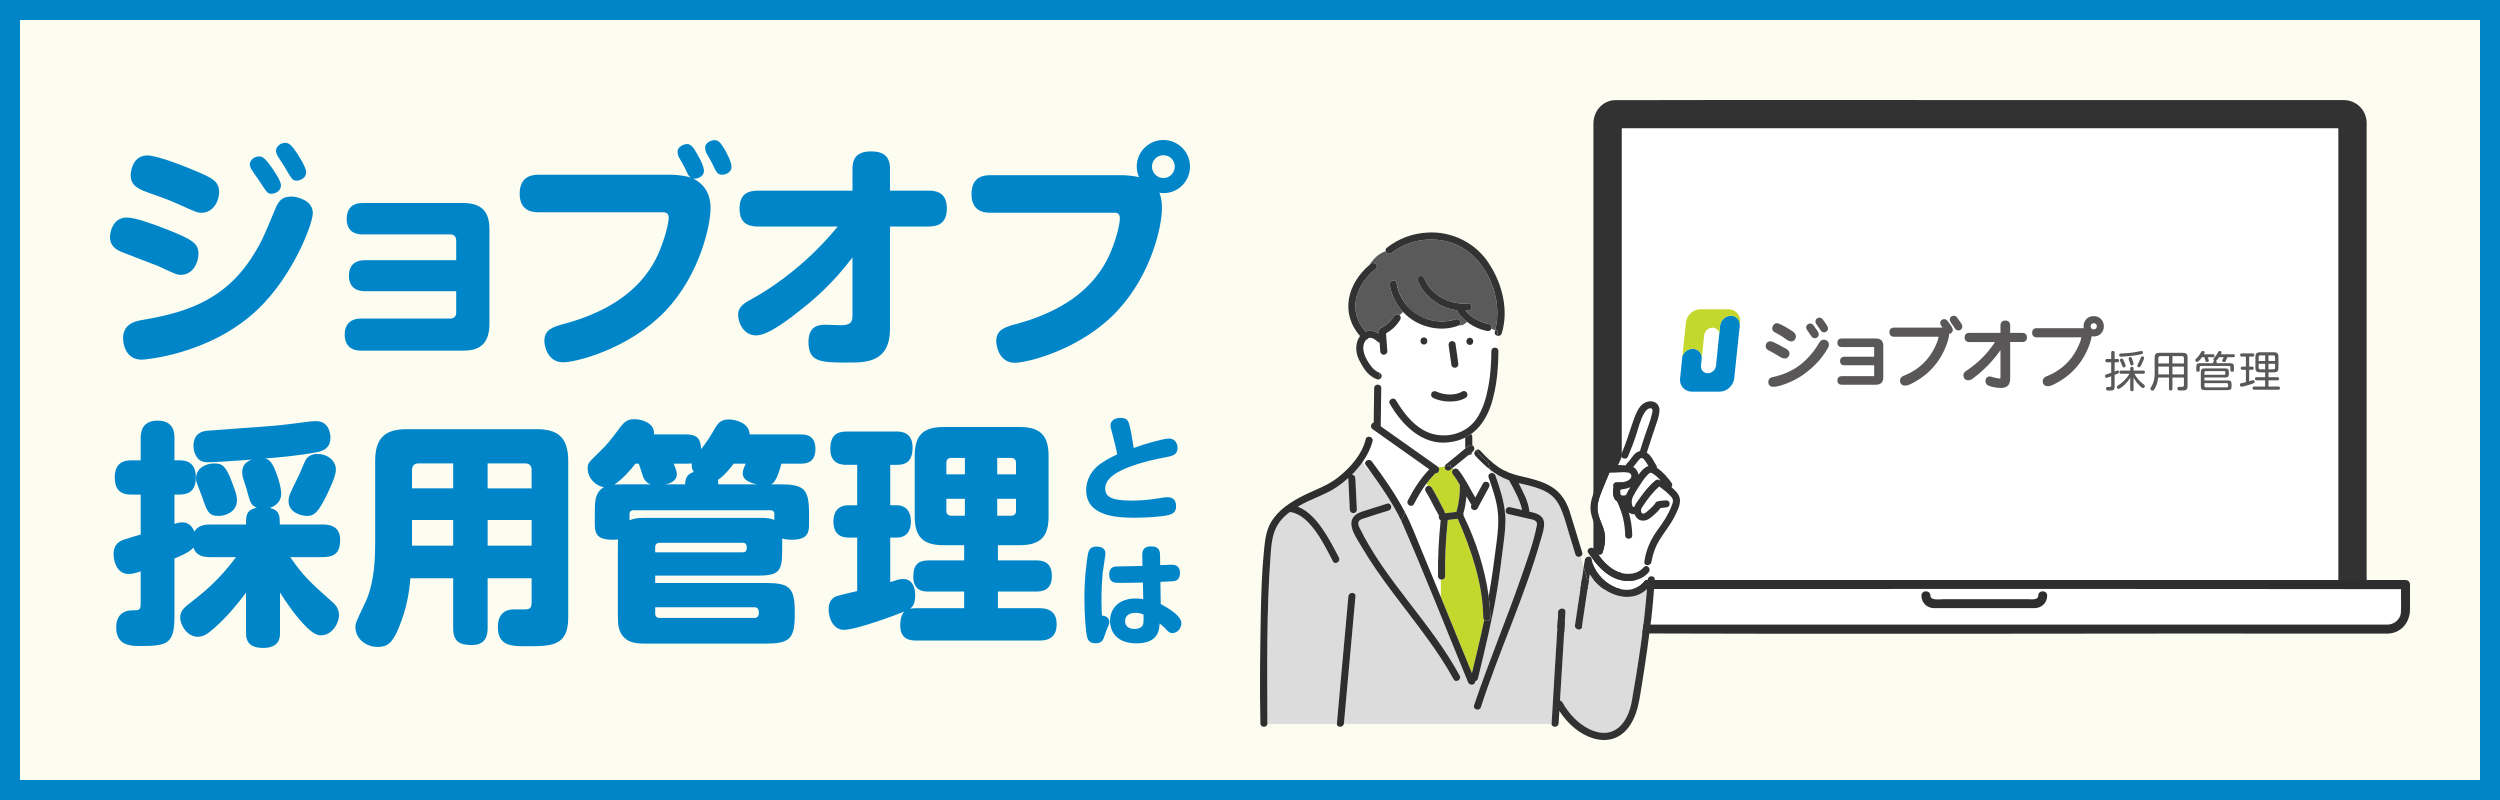 <?xml version="1.0" encoding="UTF-8"?>
<svg id="_レイヤー_1" data-name="レイヤー_1" xmlns="http://www.w3.org/2000/svg" width="250" height="80" version="1.1" viewBox="0 0 250 80">
  <rect x="0" y="0" width="250" height="80" fill="#808080" stroke="none"/>
  <!-- Generator: Adobe Illustrator 29.1.0, SVG Export Plug-In . SVG Version: 2.1.0 Build 142)  -->
  <defs>
    <style>
      .st0 {
        fill: #5a5a5a;
      }

      .st1 {
        fill: #595757;
      }

      .st2 {
        fill: #c3d72c;
      }

      .st3 {
        fill: #fff;
      }

      .st4 {
        fill: #0085c9;
      }

      .st5 {
        fill: #fcfcf0;
      }

      .st6 {
        fill: #dcdcdc;
      }

      .st7 {
        fill: #323232;
      }

      .st8 {
        fill: #2e2e2e;
      }
    </style>
  </defs>
  <g>
    <rect class="st5" x="1" y="1" width="248" height="78"/>
    <path class="st4" d="M248,2v76H2V2h246M250,0H0v80h250V0h0Z"/>
  </g>
  <g>
    <path class="st7" d="M162.187,58.001V12.849h71.632v45.152h2.845v-29.766c-.005-5.325.007-10.651,0-15.976-.031-1.264-1.021-2.232-2.281-2.254-10.881,0-21.762,0-32.643,0-13.453.012-26.909-.023-40.361.012-1.226.124-2.032,1.161-2.037,2.353-.002,5.779.001,11.558,0,17.337v28.295h2.845Z"/>
    <path class="st3" d="M162.187,12.849v45.152h71.632V12.849h-71.632Z"/>
    <path class="st3" d="M240.102,60.547v-1.632c-28.063-.038-56.132-.005-84.197-.016v1.847c-.086,1.026.486,1.779,1.562,1.717,8.996,0,17.992,0,26.988,0h54.299c.648-.021,1.218-.463,1.33-1.119.044-.257.018-.538.018-.797ZM193.041,59.565c0,.533,1.027.352,1.357.352h8.314c.32,0,1.11.146,1.11-.352,0-.579.898-.578.898,0,0,.717-.551,1.227-1.249,1.251-.238.008-.478,0-.717,0-3.129,0-6.258.001-9.386,0-.689-.029-1.226-.548-1.226-1.251,0-.579.898-.578.898,0Z"/>
    <path class="st8" d="M240.551,58.001h-81.641c-1.151-.003-2.304-.018-3.454,0-.243,0-.449.206-.449.449v2.355c-.077,1.171.59,2.258,1.779,2.507,27.312.143,54.649.003,81.969.05,1.378-.045,2.246-1.126,2.246-2.452v-2.46c0-.243-.206-.449-.449-.449ZM238.754,62.463h-81.287c-1.037.069-1.664-.68-1.562-1.717,0-.615,0-1.231,0-1.847,28.065.011,56.134-.023,84.197.016-.02.809.039,1.625-.018,2.429-.112.656-.682,1.098-1.33,1.119Z"/>
    <path class="st8" d="M193.368,60.816c3.128.001,6.257,0,9.386,0,.238,0,.478.008.717,0,.698-.024,1.249-.534,1.249-1.251,0-.578-.898-.579-.898,0,0,.498-.789.352-1.11.352h-8.314c-.331,0-1.357.18-1.357-.352,0-.578-.898-.579-.898,0,0,.702.537,1.222,1.226,1.251Z"/>
  </g>
  <g>
    <path class="st3" d="M163.837,47.481c.271-.349.572-.74,1.005-.881-.113-.193-.226-.385-.356-.567-.047-.055-.168-.186-.237-.207.02.006.011.003-.026-.01-.017-.006-.035-.009-.052-.013.005.005-.054.008-.065.005-.004.001-.008.002-.011.004-.02.013-.04.025-.06.038-.097.078-.182.18-.259.277-.15.195-.288.398-.455.576.292.143.496.467.517.779Z"/>
    <path class="st3" d="M162.022,49.363c.009.048.021.096.037.142,0,0,.001.002.002.003.007.004.013.008.02.011.039.013.078.023.119.03.076.007.152.008.228,0,.028-.006.056-.013.084-.022.016-.008.033-.016.047-.026-.008.006-.016.013-.025.019.003-.001.006-.002.01-.003.025-.018.049-.036.075-.047.109-.265.263-.512.418-.757-.313.146-.672.216-1.015.232-.009.139-.014.279,0,.417Z"/>
    <path class="st3" d="M165.35,47.406c-.082-.053-.202-.149-.308-.13-.104.018-.201.13-.271.198-.198.193-.364.411-.519.64-.325.479-.655.982-.924,1.495-.111.211-.167.426-.15.665.01.143.051.503.264.42,0,0,0,0,.001,0,.078-.282.285-.519.447-.757.474-.682.991-1.34,1.629-1.877.141-.12.341-.141.485-.013.015-.009.031-.016.048-.022-.211-.235-.443-.451-.701-.618Z"/>
    <path class="st3" d="M164.436,56.178c.151-1.168.639-2.269,1.338-3.209.536-.721,1.049-1.49,1.366-2.336.066-.175.159-.372.158-.561,0-.234-.156-.373-.308-.53-.321-.338-.686-.624-1.059-.9-.632.548-1.142,1.217-1.605,1.911-.124.184-.254.346-.22.56.041.334.312.282.52.111.298-.244.584-.503.83-.8.073-.105.117-.22.246-.273.242-.083.515-.077.768-.105.202-.047.429.015.49.239.047.17-.058.405-.247.436-.229.037-.443.05-.653.077-.227.305-.506.558-.789.807-.341.292-.73.557-1.205.425-.306-.085-.508-.327-.605-.613-.207.025-.412-.045-.576-.174.21.743.327,1.51.341,2.288.008.457-.7.455-.708,0-.021-1.177-.292-2.342-.8-3.405-.234-.11-.343-.364-.385-.606-.023-.258-.068-.547.035-.791-.09-.215.012-.509.308-.492.428.024,1.081-.02,1.369-.385.192-.243.078-.526-.217-.593-.609-.105-1.262.003-1.878-.016-.172.392-.338.787-.496,1.185-.287.723-.68,1.541-.703,2.328-.025.86.497,1.617.688,2.436.154.662.038,1.38-.16,2.023-.072.234-.303.287-.48.219.541.729,1.183,1.43,2.029,1.763.859.337,1.929.26,2.551-.48.178-.212.43-.11.537.08l.006-.321c-.223.101-.525.004-.486-.297Z"/>
    <path class="st3" d="M162.581,46.528c.023-.091.083-.174.163-.236-.029.022-.035.026-.029.021.084-.071.151-.152.219-.236.294-.368.557-.875,1.061-.967.148-.518.33-1.027.492-1.542.233-.713.545-1.429.703-2.163.031-.145.142-.499-.057-.564-.278-.091-.559.228-.682.427-.424.688-.608,1.519-.855,2.281-.236.728-.513,1.438-.816,2.141-.106.232-.49.224-.603.009l-.382.828c.263-.002.519-.008.787.001Z"/>
    <path class="st3" d="M141.844,48.251c.33-.466.701-.9,1.086-1.32-1.889-1.337-3.779-2.674-5.668-4.011-.08.258-.155.518-.233.775.155.058.277.208.228.414-.184.755-.55,1.443-.993,2.081.162.327.369.668.722.875-.136-.187-.27-.376-.408-.562-.272-.367.343-.72.612-.358,1.192,1.612,2.375,3.285,3.303,5.065.097-.268.195-.53.34-.758-.093-.101-.134-.249-.051-.404.327-.614.66-1.229,1.063-1.798Z"/>
    <path class="st3" d="M143.804,57.623c-.031-1.862.077-3.736.265-5.589-.157-.089-.245-.31-.162-.47-.483-.786-.843-1.655-1.34-2.439-.124-.2.006-.491.239-.524-.053-.081-.109-.16-.167-.236-.489.633-.869,1.34-1.245,2.043-.132.247-.412.207-.56.047-.145.228-.243.49-.34.758.669,1.271,1.17,2.641,1.723,3.964.629,1.51,1.25,3.023,1.872,4.536v-1.755c-.149-.028-.28-.139-.283-.334Z"/>
    <path class="st2" d="M148.33,61.755c-.046-3.412-1.203-6.786-2.55-9.876l-1,.122c-.189,1.864-.299,3.749-.268,5.622.004.262-.226.372-.425.334v1.755c1.044,2.531,2.075,5.067,3.107,7.602.425-1.772.861-3.542,1.23-5.326-.055-.056-.092-.133-.094-.234Z"/>
    <path class="st2" d="M145.067,46.964c-.258.231-.651.034-.599-.318-.216.038-.432.053-.648.059.236.247.008.682-.288.618-.313.337-.617.681-.893,1.041.058.076.114.155.167.236.143-.026.294.038.372.167.463.764.856,1.566,1.273,2.356.034.065.043.136.038.205.385-.047.771-.094,1.156-.141.253-.88.368-1.798.339-2.707-.192-.322-.388-.643-.611-.945-.178-.161-.249-.458-.022-.614-.043-.029-.084-.058-.123-.089-.053.044-.107.088-.16.132Z"/>
    <path class="st3" d="M149.786,51.22c-.117-1.105-.473-2.183-.839-3.231-.064.064-.138.138-.214.214.208.055.269.327.173.499-.048.09-.097.18-.145.27-.335.623-.671,1.246-1.006,1.869-.253.393-.833.058-.609-.362-.173-.274-.336-.555-.496-.838-.07.579-.143,1.164-.321,1.721.028.066.04.136.028.204,1.233,2.501,2.125,5.286,2.515,8.074.318-1.839.574-3.687.804-5.544.118-.954.213-1.915.111-2.876Z"/>
    <path class="st3" d="M147.527,45.566c-.178-.194-.085-.444.085-.554-.067-.093-.134-.187-.199-.282.074.188-.018.354-.176.454-.005.21-.207.366-.41.337-.533.437-1.066.875-1.6,1.313.039.031.08.061.123.089.135-.094.345-.095.457.035.702.846,1.16,1.865,1.727,2.801.254-.471.507-.942.761-1.413.086-.159.28-.201.439-.141.077-.077.15-.15.214-.214-.109-.279-.214-.551.133-.667-.031-.126-.063-.252-.094-.378-.524-.412-1.005-.883-1.459-1.379Z"/>
    <path class="st6" d="M158.975,57.421c-.044.294-.088.589-.132.883l.033.11-.033-.11c-.219,1.459-.438,2.918-.656,4.376-.067.45-.75.258-.683-.188.289-1.925.577-3.849.866-5.774l-.32-1.072c-.18.087-.435.041-.51-.207-.208-.682-.416-1.363-.624-2.045-1.047-3.602-1.229-4.252-5.049-5.08.445.897.988,1.834,1.067,2.85.598.131,1.347.305,1.46,1.014.091.582-.183,1.32-.339,1.879-1.615,5.679-4.147,11.054-5.964,16.664-.137.434-.82.247-.683-.188,1.445-4.306,3.207-8.501,4.7-12.791.584-1.697,1.218-3.394,1.568-5.158.163-.629-.553-.633-.978-.747-.627-.144-1.254-.289-1.881-.433-.445-.102-.255-.785.188-.683.401.092.802.183,1.203.275-.231-1.069-.798-2.012-1.302-2.963-.71-.252-1.34-.634-1.919-1.089.031.126.063.252.094.378.172-.05.385.009.461.226.945,2.577,1.227,4.229.789,6.959-.484,4.517-1.438,8.958-2.541,13.36-.038.16-.152.236-.276.25.078.374-.543.516-.703.122-2.221-5.395-4.356-10.829-6.69-16.175-.016.026-.031.053-.048.078.017-.025.032-.052.048-.078-.859-1.772-1.99-3.398-3.136-4.997-.353-.207-.561-.548-.722-.875-.316.452-.679.878-1.073,1.27.403.022.349.458.366.749.044.917.088,1.833.131,2.749-.015.465-.684.469-.708,0-.049-1.053-.104-2.107-.149-3.16-.361.326-.741.627-1.132.893-1.21.821-2.672,1.205-3.917,1.974,1.911.724,3.208,3.362,4.117,5.094.204.407-.407.765-.612.358-.824-1.593-2.26-4.601-4.196-4.903-.035-.005-.071-.006-.106-.012-1.635,1.211-1.807,2.523-1.93,4.428-.414,5.577-.327,11.18-.315,16.768h6.948c.238-2.822.511-5.644.761-8.466.13-1.435.26-2.87.39-4.305.041-.451.749-.454.708,0-.392,4.256-.76,8.517-1.164,12.771h20.772c.21-3.737.457-7.473.679-11.21.028-.454.736-.455.708,0-.181,2.957-.362,5.914-.543,8.87.093.012.181.063.241.17.626,1.116,1.535,2.114,2.695,2.686,2.455,1.183,3.9-.618,4.264-2.92.643-3.675,1.214-7.371,1.495-11.093-1.73,1.667-4.556.46-5.719-1.481ZM145.357,67.925c-2.619-4.763-6.534-8.656-9.262-13.351-.356-.609-.845-1.292-.947-2.003-.112-.776.385-1.194,1.065-1.415.825-.269,1.654-.525,2.48-.788.436-.139.621.545.188.683-.856.272-1.72.527-2.57.817-.164.056-.367.121-.444.293-.067.149-.025.336.019.485.108.368.335.712.52,1.045,2.744,4.926,6.863,8.927,9.562,13.878.218.401-.393.758-.612.358Z"/>
    <path class="st3" d="M149.486,33.154c.012-.038.02-.078.032-.116-.123-.047-.24-.121-.369-.179-.058.186-.246.271-.43.237-.735-.139-1.42-.456-2.004-.908-.227.198-.452.392-.771.332-1.878.786-4.275.172-5.639-1.329-.105.114-.221.222-.344.328.119.108.148.303.066.441-.34.571-.835,1.052-1.42,1.37.042.596.084,1.192.127,1.788.014.198-.173.346-.354.354-.201.009-.341-.17-.354-.354-.02-.284-.04-.567-.06-.851-.066-.009-.132-.038-.193-.095-.258-.234-.593-.491-.946-.354-.051.083-.132.149-.225.175-.007.007-.014.014-.02.022-.552.769-.089,1.744.423,2.457.232.358.54.65.946.797,0-.001,0-.003,0-.004,0,.001,0,.003,0,.004.325.139.277.601-.072.675-.034.177-.075.348-.113.519.181-.005.364.108.36.341-.026,1.275-.021,2.551-.051,3.825,1.852,1.31,3.703,2.62,5.555,3.93.017.01.033.021.048.034.048.035.103.068.143.111.216-.006.432-.022.648-.059.031-.199.25-.284.381-.414.56-.459,1.12-.919,1.679-1.378-.003-.367-.005-.734-.008-1.101-3.285,1.531-5.916-.584-7.533-3.366-.236-.392.376-.747.612-.357.694,1.151,1.553,2.31,2.745,2.985,1.735.982,4.099.575,5.272-1.084.683-.966,1.016-2.161,1.229-3.311.214-1.156.286-2.335.293-3.51.002-.279.266-.386.472-.324l.123-1.21c-.174-.045-.315-.201-.245-.422ZM145.113,34.121c.166-.054.41.063.436.247.012.081.023.162.035.244.081.572.163,1.145.244,1.717.028.197-.046.37-.247.436-.166.054-.41-.063-.436-.247-.093-.654-.186-1.307-.279-1.961-.028-.197.046-.37.247-.436ZM142.391,34.451c-.457,0-.456-.708,0-.708s.456.708,0,.708ZM146.579,39.769c-.481.298-1.078.392-1.635.384-.57-.008-1.153-.119-1.661-.383-.17-.088-.22-.326-.127-.485.1-.171.315-.215.485-.127.364.189.86.28,1.304.286.458.006.909-.059,1.277-.287.389-.241.744.372.358.612ZM146.981,34.491c-.457,0-.456-.708,0-.708s.456.708,0,.708Z"/>
    <path class="st3" d="M147.314,44.584c-.027-.041-.054-.081-.082-.122,0,.023,0,.046,0,.069.028.013.055.031.081.053Z"/>
    <path class="st3" d="M161.71,57.905c-1.161-.414-1.992-1.364-2.691-2.344l-.032.121c.089.032.16.108.18.237.34,2.213,3.587,4.294,5.291,2.197.092-.113.205-.138.307-.109.001-.12.053-.235.135-.295l.009-.539c-.736.942-2.122,1.116-3.199.732Z"/>
    <path class="st0" d="M149.148,32.859c.13.058.247.132.369.179.835-3.136-.767-7.095-3.744-8.514-2.108-.979-4.775-.689-6.597.762-.23.183-.523.035-.601-.169-.722.245-1.239.76-1.626,1.374.041-.036.082-.073.124-.108.347-.292.85.207.501.501-2.019,1.632-2.869,4.17-1.011,6.283.445-.197.953-.062,1.337.208-.003-.071-.019-.146,0-.215-.015-.138.048-.292.172-.351.206-.097.402-.215.585-.351.204-.162.389-.346.551-.55.074-.098.142-.201.205-.306.112-.193.382-.228.546-.084.123-.106.239-.214.344-.328-.695-.748-1.172-1.696-1.327-2.712-.068-.447.615-.638.683-.188.192,1.262.903,2.416,1.98,3.114,1.17.759,2.64.93,3.966.521.374-.115.562.367.338.594.319.06.544-.134.771-.332-.352-.273-.666-.594-.933-.956-.043-.058-.057-.129-.05-.199-1.727-.217-3.303-1.366-3.979-2.992-.074-.178.081-.389.247-.436.201-.056.363.072.436.247.7,1.685,2.599,2.677,4.378,2.486.191-.02.354.178.354.354-.002.334-.361.375-.62.371.594.702,1.445,1.177,2.358,1.349.19.036.304.275.242.446Z"/>
    <path class="st3" d="M162.516,49.536c.006-.005.014-.008.021-.013-.003.001-.006.002-.009.004-.004.003-.008.006-.012.009Z"/>
    <path class="st8" d="M147.227,43.67c0-.098-.047-.193-.118-.261-.187.13-.386.243-.59.343.003.367.005.734.008,1.101.204-.149.427-.449.706-.322,0-.023,0-.046,0-.069-.025-.038-.051-.076-.076-.114.025.038.051.076.076.114-.002-.264-.004-.528-.006-.793Z"/>
    <path class="st8" d="M146.827,45.52c.203.029.405-.127.41-.337-.137.112-.273.224-.41.337Z"/>
    <path class="st8" d="M137.256,44.11c.049-.206-.073-.356-.228-.414-.253.834-.543,1.644-1.205,2.306.662-.662.953-1.472,1.205-2.306-.178-.066-.399-.011-.455.226-.365,1.527-1.544,2.837-2.739,3.796-1.067.857-2.364,1.265-3.571,1.876-1.23.623-2.477,1.434-3.18,2.658-.474.824-.577,1.767-.674,2.695-.225,2.153-.28,4.326-.33,6.489-.058,3.653-.125,7.313-.037,10.965h.696c-.012-5.588-.099-11.191.315-16.768.121-1.899.298-3.222,1.93-4.428.035.006.071.007.106.012,1.936.302,3.371,3.307,4.196,4.903.205.407.816.049.612-.357-.908-1.73-2.205-4.37-4.117-5.094,1.245-.768,2.707-1.152,3.917-1.974.391-.266.77-.568,1.132-.893.045,1.053.101,2.106.149,3.16.024.467.693.466.708,0-.044-.916-.088-1.833-.131-2.749-.017-.291.036-.728-.366-.749.395-.392.758-.818,1.073-1.27-.074-.15-.14-.296-.204-.425.064.129.13.276.204.425.442-.638.808-1.326.993-2.081Z"/>
    <path class="st8" d="M126.043,72.4c.065.37.641.371.696,0h-.696Z"/>
    <path class="st8" d="M147.612,45.011c-.17.111-.263.36-.085.554.454.496.935.967,1.459,1.379-.059-.235-.118-.471-.177-.706-.485-.323-.858-.758-1.198-1.227Z"/>
    <path class="st8" d="M158.221,55.251c-.375-1.229-.738-2.463-1.126-3.689-.775-2.852-2.469-3.363-5.103-3.963-.775-.182-1.486-.444-2.151-.891-.68-.456-1.262-1.043-1.813-1.645-.13-.142-.293-.134-.416-.054.339.469.713.903,1.198,1.227.059.235.118.471.177.706.578.455,1.209.836,1.919,1.089.505.951,1.071,1.894,1.302,2.963-.401-.092-.802-.183-1.203-.275-.444-.102-.633.581-.188.683.627.144,1.254.289,1.881.433.425.114,1.142.117.978.747-.35,1.764-.984,3.461-1.568,5.158-1.493,4.29-3.255,8.484-4.7,12.791-.137.436.546.622.683.188,1.816-5.61,4.349-10.984,5.964-16.664.156-.559.43-1.297.339-1.879-.114-.709-.863-.882-1.46-1.014-.079-1.016-.623-1.952-1.067-2.85,3.826.83,4.001,1.481,5.049,5.08.208.682.416,1.363.624,2.045.076.248.33.294.51.207l-.374-1.254.374,1.254c.136-.066.23-.207.173-.395Z"/>
    <path class="st8" d="M137.19,46.147c-.268-.362-.883-.01-.612.358.137.186.272.374.408.562.078.046.161.085.254.116-.093-.031-.177-.071-.254-.116,1.145,1.599,2.277,3.225,3.136,4.997.162-.267.267-.562.371-.85-.928-1.781-2.111-3.454-3.303-5.065Z"/>
    <path class="st8" d="M150.517,51.471c-.101-1.352-.529-2.653-.976-3.924-.076-.217-.289-.276-.461-.226.146.583.292,1.166.437,1.749-.146-.583-.292-1.166-.437-1.749-.348.116-.242.388-.133.667.036-.036.069-.069.098-.098-.029.029-.062.062-.098.098.366,1.048.722,2.125.839,3.231.102.96.007,1.921-.111,2.876-.23,1.857-.485,3.705-.804,5.544.093.703.152,1.409.167,2.115.008.356-.42.432-.614.234-.369,1.784-.805,3.554-1.23,5.326-1.032-2.536-2.063-5.072-3.107-7.602v.456-.456c-.621-1.513-1.243-3.026-1.872-4.536-.553-1.323-1.054-2.693-1.723-3.964-.104.289-.209.583-.371.85,2.335,5.347,4.469,10.78,6.691,16.175.16.394.78.252.703-.122.124-.013.237-.09.276-.25.713-2.962,1.441-5.924,1.933-8.933.241-1.47.417-2.95.608-4.427.13-1.005.262-2.02.186-3.035Z"/>
    <path class="st8" d="M145.969,67.568c-2.855-5.301-7.457-9.491-10.083-14.923-.044-.149-.086-.336-.019-.485.077-.172.28-.237.444-.293.85-.29,1.714-.545,2.57-.817.433-.138.248-.822-.188-.683-.827.263-1.656.519-2.48.788-.68.222-1.177.639-1.065,1.415.103.711.592,1.394.947,2.003,1.903,3.261,4.36,6.144,6.574,9.19.972,1.337,1.897,2.71,2.688,4.161.218.4.83.043.612-.358Z"/>
    <path class="st7" d="M157.621,61.707c-.039.262-.079.524-.118.786-.067.446.616.638.683.188.219-1.459.438-2.918.656-4.376l-.473-1.586c-.249,1.663-.499,3.325-.748,4.988Z"/>
    <path class="st7" d="M164.9,57.712l-.023,1.303.023-1.303c-.082.061-.134.175-.135.295-.102-.029-.215-.004-.307.109-1.704,2.096-4.951.015-5.291-2.197-.02-.13-.091-.205-.18-.237l-.358,1.329.358-1.329c-.204-.074-.504.083-.506.36-.057.219-.071.453-.111.677l.473,1.586c.044-.294.088-.589.132-.883,1.163,1.941,3.988,3.148,5.719,1.481-.281,3.722-.852,7.418-1.495,11.093-.363,2.3-1.811,4.105-4.264,2.92-1.16-.571-2.068-1.57-2.694-2.686-.06-.107-.149-.158-.241-.17.181-2.957.362-5.914.543-8.87.028-.455-.681-.454-.708,0-.222,3.737-.469,7.473-.679,11.21h.42-.42c.039.39.68.368.706-.063.025-.416.051-.832.076-1.249,2.008,3.158,6.195,4.475,7.67.176.309-.913.429-1.894.588-2.842.352-2.176.658-4.361.934-6.548.152-1.299.241-2.605.348-3.908.028-.341-.363-.424-.576-.255Z"/>
    <path class="st7" d="M143.819,46.705c-.147.004-.293.005-.44.005.147,0,.293,0,.44-.005-.04-.043-.095-.075-.143-.111-.015-.013-.031-.024-.048-.034-1.852-1.31-3.703-2.62-5.555-3.93.03-1.275.024-2.55.051-3.825.004-.233-.179-.346-.36-.341-.1.447-.179.889-.052,1.399-.128-.51-.048-.952.052-1.399-.173.005-.344.118-.349.341-.022,1.149-.026,2.297-.044,3.446-.252.057-.397.466-.112.668,0,0,.002.001.003.002.124-.397.262-.792.45-1.169-.189.377-.327.771-.45,1.169,1.889,1.337,3.779,2.674,5.668,4.011-.88.918-1.574,1.988-2.148,3.119-.083.155-.042.304.051.404.108-.169.241-.319.421-.438-.179.12-.313.27-.421.438.148.16.429.2.56-.047.376-.704.756-1.41,1.245-2.043-.064-.083-.13-.164-.204-.237.073.073.14.154.204.237.275-.36.579-.704.893-1.041.296.064.524-.372.288-.618Z"/>
    <path class="st7" d="M147.314,44.584c.033.048.066.096.099.144-.021-.057-.052-.109-.099-.144Z"/>
    <path class="st7" d="M145.033,46.484c-.188.076-.377.128-.565.161-.052.352.341.549.599.318.053-.044.107-.088.16-.132-.108-.087-.191-.191-.194-.348Z"/>
    <path class="st7" d="M147.413,44.729c-.033-.048-.066-.096-.099-.144-.282-.241-.569.098-.787.269-.56.459-1.12.919-1.679,1.378-.131.131-.35.215-.381.414.188-.033.377-.085.565-.161,0-.004-.001-.007-.001-.01,0,.004,0,.007.001.01.157-.063.314-.142.471-.247-.157.105-.314.183-.471.247.004.157.086.261.194.348.533-.438,1.066-.875,1.6-1.313.137-.112.273-.224.41-.337.159-.1.251-.267.176-.454Z"/>
    <path class="st7" d="M148.871,59.64c-.39-2.788-1.282-5.573-2.515-8.074.012-.068,0-.138-.028-.204.178-.557.252-1.142.321-1.721.159.283.322.564.496.838-.224.419.355.756.609.362.335-.623.671-1.246,1.006-1.869.048-.09.097-.18.145-.27.096-.172.035-.444-.173-.499-.224.224-.478.478-.632.632.154-.154.408-.408.632-.632-.159-.059-.353-.018-.439.141-.254.471-.507.942-.761,1.413-.567-.935-1.025-1.955-1.727-2.801-.113-.13-.323-.129-.457-.035.188.127.39.244.39.497,0-.252-.202-.37-.39-.497-.227.156-.156.452.022.614.223.302.419.623.611.945.029.909-.085,1.827-.339,2.707-.385.047-.771.094-1.156.141.005-.069-.004-.14-.038-.205-.417-.79-.809-1.591-1.273-2.356-.078-.129-.23-.193-.372-.167.262.401.478.848.81,1.179-.332-.332-.548-.778-.81-1.179-.233.034-.364.325-.239.524.497.784.857,1.653,1.34,2.439-.083.16.006.38.162.47-.187,1.853-.295,3.727-.265,5.589.003.195.135.306.283.334v-1.094,1.094c.199.038.429-.072.425-.334-.031-1.873.078-3.758.268-5.622l1-.122c1.347,3.09,2.504,6.464,2.55,9.876.002.1.04.178.095.234.194.198.621.122.614-.234-.015-.706-.074-1.412-.167-2.115Z"/>
    <path class="st8" d="M134.394,72.337c.384-4.236.768-8.472,1.152-12.708.041-.454-.667-.451-.708,0-.13,1.435-.26,2.87-.39,4.305-.25,2.822-.523,5.644-.761,8.466h.696c.005-.02.01-.041.012-.063Z"/>
    <path class="st8" d="M133.686,72.4c.027.368.602.366.696,0h-.696Z"/>
    <path class="st7" d="M149.608,34.785l-.157,1.54.157-1.54c-.205-.062-.47.046-.472.324-.007,1.174-.079,2.354-.293,3.51-.212,1.15-.546,2.345-1.229,3.311-1.173,1.659-3.537,2.066-5.272,1.084-1.192-.675-2.051-1.834-2.745-2.985-.235-.39-.848-.034-.612.358,1.216,2.087,3.202,4.134,5.82,3.851,2.66-.258,4.019-2.255,4.563-4.693.352-1.447.466-2.949.475-4.435.001-.177-.106-.285-.237-.324Z"/>
    <path class="st7" d="M145.145,36.518c.026.184.27.301.436.247.202-.065.275-.238.247-.436-.093-.654-.186-1.307-.279-1.961-.026-.184-.27-.301-.436-.247-.202.065-.275.238-.247.436.093.654.186,1.307.279,1.961Z"/>
    <path class="st7" d="M146.981,33.783c-.456,0-.457.708,0,.708s.457-.708,0-.708Z"/>
    <path class="st7" d="M142.391,34.451c.456,0,.457-.708,0-.708s-.457.708,0,.708Z"/>
    <path class="st7" d="M138.158,37.688c.05-.183-.051-.343-.21-.418,0,.237-.03.46-.072.675.13-.026.247-.132.281-.257Z"/>
    <path class="st7" d="M139.898,31.476c-.171-.09-.383-.043-.485.127-.063.106-.131.208-.205.306-.162.204-.348.388-.551.55-.182.136-.379.254-.585.351-.124.059-.187.213-.172.351-.019.069-.003.144,0,.215-.384-.27-.892-.405-1.337-.208-1.858-2.104-1.004-4.661,1.011-6.283.349-.294-.154-.793-.501-.501-.042.035-.083.072-.124.108-.406.643-.673,1.389-.889,2.038.216-.649.484-1.395.889-2.038-2.202,1.866-2.963,4.81-.942,7.114-.339.447-.43,1.039-.355,1.585.075.538.352,1.005.628,1.463.351.582.795,1.043,1.442,1.282.051.019.104.02.155.009.041-.215.071-.438.072-.675-.406-.148-.714-.439-.946-.797-.512-.712-.975-1.688-.423-2.457.006-.008.013-.014.02-.022.093-.026.174-.092.225-.175.353-.137.688.12.946.354.061.057.127.086.193.095.02.284.04.567.06.851.013.184.154.363.354.354.181-.008.368-.156.354-.354-.042-.596-.084-1.192-.127-1.788.584-.318,1.08-.799,1.42-1.37.082-.138.052-.333-.066-.441-.476.409-1.06.781-1.539,1.26.479-.479,1.063-.851,1.539-1.26-.018-.017-.038-.032-.061-.044Z"/>
    <path class="st7" d="M145.605,31.926c-2.657.856-5.555-.835-5.946-3.635-.069-.449-.751-.258-.683.188.155,1.016.632,1.963,1.327,2.712.089-.096.172-.196.242-.301-.07.105-.153.204-.242.301,1.365,1.501,3.762,2.114,5.639,1.329-.129-.024-.272-.088-.439-.213.166.125.31.188.439.213.225-.226.036-.709-.338-.594Z"/>
    <path class="st7" d="M148.906,32.413c-.914-.172-1.764-.647-2.358-1.349.258.003.619-.037.62-.371,0-.176-.163-.375-.354-.354-1.779.19-3.678-.802-4.378-2.486-.073-.176-.235-.304-.436-.247-.166.047-.321.257-.247.436.676,1.626,2.252,2.775,3.979,2.992-.007.07.007.141.05.199.266.362.581.683.933.956.201-.176.405-.353.679-.353-.274,0-.478.177-.679.353.584.452,1.269.769,2.004.908.184.035.372-.05.43-.237-.102-.045-.211-.08-.338-.08.127,0,.236.034.338.08.062-.172-.051-.411-.242-.446Z"/>
    <path class="st7" d="M149.517,33.038c-.099.257-.042.469.214.538l.051-.5c-.094.009-.181-.006-.265-.037Z"/>
    <path class="st7" d="M148.965,26.461c-1.309-2.137-3.775-3.376-6.27-3.202-1.47.085-2.868.609-4.02,1.527-.124.099-.142.223-.101.332.173-.059.356-.105.554-.13-.198.025-.38.071-.554.13.078.204.371.352.601.169,1.822-1.451,4.489-1.742,6.597-.762,2.978,1.419,4.579,5.376,3.744,8.514.083.032.17.047.265.037l.03-.291-.03.291c.065-.006.133-.022.208-.06-.075.038-.143.054-.208.06l-.051.5c.17.044.37-.019.438-.233.718-2.277.069-4.922-1.204-6.882Z"/>
    <path class="st7" d="M143.156,39.286c-.093.159-.043.396.127.485.509.264,1.091.375,1.661.383.557.007,1.154-.086,1.635-.384.387-.24.032-.853-.358-.612-.733.427-1.835.354-2.581.001-.17-.088-.385-.044-.485.127Z"/>
    <path class="st7" d="M164.916,56.796l-.007.377c.081-.126.069-.266.007-.377Z"/>
    <path class="st7" d="M167.419,48.968c-.089-.089-.181-.175-.275-.26.087-.112.117-.279.031-.398-.415-.574-.882-1.127-1.477-1.522.006-.07-.008-.141-.045-.205-.282-.464-.511-1.006-.974-1.32.305-.913.584-1.836.903-2.745.158-.445.319-.892.359-1.366.08-.834-.672-1.237-1.392-.908-.375.162-.639.504-.818.861-.227.454-.404.936-.557,1.419-.302.951-.612,1.89-1.007,2.808-.054.124-.056.26.009.367l.42-.909-.42.909c.113.214.497.223.603-.009.302-.703.579-1.413.816-2.141.247-.761.432-1.593.855-2.281.123-.199.404-.517.682-.427.199.065.088.42.057.564-.158.734-.47,1.45-.703,2.163-.162.514-.344,1.024-.492,1.542-.504.092-.767.599-1.061.967-.054.067-.105.128-.165.188-.017.017-.099.085-.024.028-.081.062-.14.145-.163.236-.268-.009-.524-.003-.787-.001l-.278.603.278-.603c-.359.001-.717.004-1.076.011-.115.002-.256.064-.306.175-.205.457-.398.919-.585,1.384-.303.754-.67,1.562-.763,2.377-.106.931.316,1.666.585,2.523.244.726.118,1.414-.07,2.135-.048-.068-.097-.137-.144-.204-.257-.373-.871-.019-.612.358.064.092.128.184.194.276l.111-.411-.111.411c.7.98,1.53,1.93,2.691,2.344,1.077.384,2.463.21,3.199-.732l.007-.377c-.107-.19-.359-.292-.537-.08-.622.74-1.692.817-2.551.48-.846-.332-1.488-1.034-2.029-1.763.177.068.408.015.48-.219.198-.643.314-1.36.16-2.023-.191-.819-.713-1.576-.688-2.436.023-.787.417-1.605.703-2.328.158-.398.323-.793.496-1.185.616.019,1.269-.089,1.878.016.295.067.409.35.217.593-.288.365-.942.409-1.369.385-.297-.017-.398.278-.308.492-.103.243-.058.532-.035.791.042.242.15.496.385.606.508,1.063.779,2.227.8,3.405.008.455.717.457.708,0-.014-.778-.131-1.545-.341-2.288.164.129.369.199.576.174.097.285.299.528.605.613.475.132.864-.133,1.205-.425.284-.249.562-.502.789-.807.21-.028.424-.04.653-.077.189-.031.294-.266.247-.436-.06-.224-.287-.286-.49-.239-.253.028-.527.022-.768.105-.13.053-.173.167-.246.273-.246.297-.532.556-.83.8-.208.171-.479.223-.52-.111-.034-.213.095-.376.22-.56.463-.694.973-1.363,1.605-1.911.374.276.738.562,1.059.9.153.157.308.295.308.53,0,.189-.093.386-.158.561-.317.846-.831,1.615-1.366,2.336-.698.94-1.186,2.041-1.338,3.209-.039.301.263.398.486.297l.015-.881-.015.881c.111-.05.203-.149.222-.297-.024.188-.002.016.007-.03.073-.408.182-.808.325-1.197.498-1.314,1.552-2.286,2.111-3.57.459-.927.699-1.633-.168-2.413ZM162.516,49.536s.008-.006.012-.009c.003-.001.006-.002.009-.004-.007.005-.014.007-.021.013ZM162.62,49.471c-.026.011-.051.029-.075.047-.003.001-.006.002-.01.003.008-.006.016-.013.025-.019-.015.011-.031.018-.047.026-.028.009-.056.016-.084.022-.076.007-.152.007-.228,0-.04-.007-.08-.018-.119-.03-.007-.004-.014-.008-.02-.011,0-.001-.001-.002-.002-.003-.016-.046-.028-.094-.037-.142-.013-.139-.009-.278,0-.417.342-.016.702-.086,1.015-.232-.155.245-.308.493-.418.757ZM163.774,46.127c.077-.097.162-.199.259-.277.02-.013.04-.025.06-.038.004-.001.008-.002.011-.004.011.002.07,0,.065-.005.018.004.035.008.052.013.038.013.046.016.026.01.069.021.19.153.237.207.13.182.244.374.356.567-.433.141-.734.532-1.005.881-.021-.311-.225-.635-.517-.779.166-.178.304-.38.455-.576ZM166.003,48.046c-.144-.128-.343-.106-.485.013-.637.537-1.155,1.196-1.629,1.877-.163.238-.37.475-.447.757,0,0,0,0-.001,0-.212.083-.254-.277-.264-.42-.017-.239.04-.455.15-.665.269-.513.599-1.016.924-1.495.155-.228.32-.447.519-.64.07-.068.167-.18.271-.198.106-.019.226.077.308.13.258.167.49.383.701.618-.017.006-.033.013-.048.022Z"/>
  </g>
  <g>
    <g>
      <path class="st1" d="M211.464,38.652c0,.402-.18.402-.556.402-.145,0-.18,0-.218-.021-.064-.034-.09-.107-.09-.171,0-.163.111-.163.261-.163.201,0,.261,0,.261-.15v-.92c-.094.034-.407.154-.471.154-.111,0-.15-.116-.15-.184,0-.111.081-.141.141-.158.222-.068.329-.107.479-.163v-1.053h-.419c-.043,0-.171,0-.171-.158,0-.163.12-.167.171-.167h.419v-.616c0-.064,0-.193.171-.193.167,0,.171.116.171.175v.633h.274c.051,0,.171.004.171.163s-.107.163-.171.163h-.274v.928c.034-.017.188-.077.222-.09.013-.004.051-.017.081-.017.081,0,.128.077.128.154,0,.086-.043.111-.077.137-.056.034-.188.09-.355.154v1.16ZM213.021,37.788c-.193.299-.424.573-.693.8-.107.09-.376.304-.479.304-.09,0-.167-.103-.167-.193,0-.013.004-.051.043-.09.017-.017.287-.205.329-.235.274-.193.659-.59.899-1.001h-.834c-.06,0-.175-.004-.175-.158,0-.158.128-.158.175-.158h.903v-.21c0-.056,0-.163.167-.163s.167.107.167.163v.21h.963c.081,0,.175.017.175.163s-.111.154-.175.154h-.881c.342.633.809.976.958,1.087.039.03.086.064.086.15,0,.081-.068.197-.184.197-.098,0-.244-.145-.351-.252-.274-.27-.475-.582-.591-.783v1.177c0,.056,0,.167-.167.167s-.167-.111-.167-.167v-1.16ZM213.915,35.469c-.672.145-1.673.201-1.823.201-.039,0-.175,0-.175-.171,0-.137.103-.141.15-.146,1.172-.068,1.335-.107,2.002-.248.03-.004.06-.009.081-.009.103,0,.145.103.145.163,0,.128-.056.141-.381.21ZM212.405,36.136c.051.111.158.351.158.449,0,.111-.111.158-.184.158-.094,0-.103-.021-.184-.227-.064-.167-.073-.188-.163-.381-.021-.047-.039-.086-.039-.128,0-.12.137-.15.175-.154.098,0,.116.017.235.282ZM213.248,35.999c.039.103.107.304.107.398,0,.116-.116.15-.184.15-.107,0-.124-.06-.175-.235-.009-.034-.098-.282-.111-.342-.013-.043-.026-.077-.026-.12,0-.12.133-.145.18-.145.107,0,.12.039.21.295ZM214.416,35.785c0,.103-.18.475-.24.603-.128.274-.167.338-.274.338-.073,0-.171-.051-.171-.154,0-.047.073-.193.111-.265.124-.248.218-.475.24-.539.021-.056.047-.141.145-.141.103,0,.188.073.188.158Z"/>
      <path class="st1" d="M217.244,37.753v1.121c0,.064-.009.175-.163.175-.133,0-.184-.047-.184-.175v-1.121h-1.083c-.043.389-.111.689-.299,1.035-.137.261-.193.278-.27.278-.116,0-.205-.094-.205-.197,0-.021,0-.051.039-.116.18-.295.385-.633.385-1.412v-1.587c0-.359.141-.471.471-.471h2.349c.325,0,.471.107.471.471v2.837c0,.458-.21.458-.642.458-.098,0-.244,0-.287-.017-.068-.034-.09-.107-.09-.175,0-.107.051-.175.167-.175.051,0,.291.009.338.004.09-.009.15-.051.15-.197v-.736h-1.147ZM216.897,36.346v-.732h-.877c-.133,0-.188.064-.188.193v.539h1.066ZM216.897,36.658h-1.066v.783h1.066v-.783ZM217.244,36.346h1.147v-.539c0-.128-.06-.193-.193-.193h-.954v.732ZM218.391,36.658h-1.147v.783h1.147v-.783Z"/>
      <path class="st1" d="M220.196,35.721c-.03.039-.338.475-.496.475-.081,0-.175-.086-.175-.18,0-.056,0-.06.158-.214.197-.197.304-.377.428-.586.039-.064.073-.124.175-.124.051,0,.18.034.18.141,0,.051-.051.141-.077.193h.903c.098,0,.158.043.158.15,0,.098-.047.145-.158.145h-.518c.034.086.111.278.111.355,0,.116-.137.128-.175.128-.103,0-.141-.051-.163-.12-.068-.235-.077-.261-.12-.364h-.231ZM223.328,35.426c.077,0,.163.03.163.15,0,.107-.064.145-.163.145h-.595c-.086.24-.154.368-.171.398-.026.043-.06.094-.141.094-.09,0-.205-.06-.205-.15,0-.039.013-.068.047-.124.056-.103.077-.146.111-.218h-.466c-.056.081-.21.3-.312.351.064.034.073.081.073.128v.116h1.322c.308,0,.402.081.402.402v.291c0,.047-.004.167-.167.167-.124,0-.188-.043-.188-.167v-.278c0-.081-.03-.137-.133-.137h-2.798c-.094,0-.137.047-.137.137v.278c0,.056,0,.163-.163.163-.128,0-.18-.039-.18-.163v-.291c0-.317.09-.402.402-.402h1.296v-.116c0-.056.017-.116.103-.137-.086-.06-.09-.12-.09-.137,0-.043.03-.086.039-.098.218-.24.248-.274.432-.612.03-.06.064-.116.154-.116.026,0,.193.004.193.141,0,.043-.03.107-.068.184h1.241ZM222.755,38.044c.299,0,.402.077.402.398v.171c0,.312-.09.398-.402.398h-2.268c-.308,0-.402-.094-.402-.402v-1.365c0-.304.09-.406.402-.406h2.028c.291,0,.372.09.372.377v.158c0,.287-.081.372-.376.372h-2.067v.3h2.311ZM220.444,37.48h1.985c.064,0,.103-.026.103-.103v-.154c0-.068-.03-.107-.103-.107h-1.844c-.094,0-.141.043-.141.141v.223ZM220.444,38.314v.282c0,.086.043.137.137.137h2.092c.086,0,.137-.043.137-.141v-.137c0-.094-.047-.141-.137-.141h-2.229Z"/>
      <path class="st1" d="M224.59,36.979h-.355c-.034,0-.167,0-.167-.158,0-.133.09-.158.167-.158h.355v-1.001h-.402c-.043,0-.171,0-.171-.163,0-.15.107-.158.171-.158h1.074c.043,0,.171,0,.171.158,0,.128-.081.163-.167.163h-.347v1.001h.291c.064,0,.163.021.163.158,0,.124-.077.158-.163.158h-.291v1.147c.068-.017.158-.043.287-.09.073-.026.094-.026.12-.026.103,0,.133.09.133.163,0,.137-.03.154-.659.342-.24.073-.569.158-.655.158-.103,0-.154-.098-.154-.188,0-.12.073-.141.107-.154.077-.021.424-.098.492-.116v-1.237ZM226.849,37.719h.886c.043,0,.171.004.171.158s-.124.154-.171.154h-.886v.62h.976c.039,0,.175,0,.175.158,0,.133-.094.163-.175.163h-2.4c-.039,0-.167,0-.167-.154,0-.163.116-.167.167-.167h1.087v-.62h-.843c-.043,0-.171,0-.171-.15,0-.145.103-.163.171-.163h.843v-.484h-.513c-.33,0-.458-.111-.458-.454v-1.095c0-.334.12-.458.458-.458h1.391c.321,0,.454.111.454.458v1.095c0,.329-.116.454-.454.454h-.539v.484ZM226.515,36.102v-.565h-.466c-.133,0-.184.068-.184.184v.381h.65ZM226.515,36.38h-.65v.372c0,.12.056.184.184.184h.466v-.556ZM226.845,36.102h.663v-.381c0-.12-.051-.184-.18-.184h-.484v.565ZM226.845,36.38v.556h.484c.124,0,.18-.06.18-.184v-.372h-.663Z"/>
    </g>
    <g>
      <g>
        <path class="st1" d="M177.526,33.249c.402.212.819.474,1.241.782l.01.006c.119.071.231.108.333.108.151,0,.416-.061.483-.465l.002-.022c0-.181-.097-.345-.288-.489l-.004-.003c-.515-.357-.998-.629-1.437-.809-.064-.026-.127-.039-.187-.039-.128,0-.307.06-.425.346l-.005.013c-.077.259.023.467.277.571"/>
        <path class="st1" d="M181.632,32.409c.137.196.294.422.47.677l.015.018c.087.087.184.131.289.131.062,0,.125-.016.187-.047l.011-.006c.104-.065.322-.256.101-.625-.102-.163-.242-.364-.418-.598-.098-.131-.215-.198-.345-.198-.079,0-.161.026-.243.077l-.015.011c-.169.141-.189.344-.057.556l.004.005Z"/>
        <path class="st1" d="M180.706,32.999c.137.196.294.422.47.677l.015.018c.087.087.184.131.289.131.062,0,.125-.016.188-.047l.011-.006c.104-.065.322-.256.101-.625-.102-.163-.243-.364-.418-.598-.098-.131-.215-.198-.345-.198-.079,0-.161.026-.243.077l-.015.011c-.169.141-.189.344-.057.556l.003.005Z"/>
        <path class="st1" d="M196.14,32.366c-.102-.163-.243-.364-.418-.598-.099-.131-.215-.198-.346-.198-.079,0-.161.026-.243.077l-.015.011c-.169.141-.189.343-.057.555l.003.005c.137.197.294.422.47.677l.016.018c.086.087.184.131.289.131.062,0,.125-.016.188-.047l.011-.006c.104-.065.322-.256.101-.625"/>
        <path class="st1" d="M178.101,35.745c.118.071.25.107.392.107.113,0,.217-.044.299-.127.104-.104.156-.234.156-.388,0-.166-.1-.312-.297-.436l-.004-.003c-.509-.294-.947-.523-1.303-.682-.244-.121-.455-.113-.612.018l-.009.008c-.104.104-.156.235-.156.388,0,.118.054.286.307.412.406.214.819.45,1.227.703"/>
        <path class="st1" d="M182.455,33.969h-.01c-.02-.004-.041-.005-.061-.005-.142,0-.341.059-.482.338-.326.575-.744,1.119-1.24,1.617-.917.919-2.061,1.521-3.398,1.789-.279.051-.432.223-.432.484,0,.309.177.486.485.486.454,0,1.078-.187,1.907-.572.813-.377,1.617-.961,2.389-1.734.397-.398.779-.901,1.135-1.495.092-.139.138-.282.138-.424,0-.261-.154-.433-.432-.484"/>
        <path class="st1" d="M187.608,33.849h-3.439c-.267,0-.427.16-.427.428,0,.271.155.427.427.427h3.204c.027,0,.038.004.038.004,0,.002.006.013.006.039v.927h-2.983c-.267,0-.427.16-.427.427,0,.272.155.428.427.428h2.983v1.044c0,.027-.005.038-.005.038-.001,0-.012.005-.039.005h-3.204c-.267,0-.427.16-.427.428s.16.427.427.427h3.439c.465,0,.721-.256.721-.721v-3.18c0-.465-.256-.722-.721-.722"/>
        <path class="st1" d="M202.237,33.29h-1.219v-.75c0-.309-.177-.486-.485-.486s-.485.177-.485.486v.75h-3.13c-.29,0-.456.167-.456.457s.166.457.456.457h2.581c-.737,1.146-1.718,2.123-2.918,2.906l-.005.003c-.223.159-.249.347-.231.477.027.258.184.415.442.44h.013c.166,0,.341-.067.521-.203,1.093-.83,2.008-1.775,2.726-2.814v2.708c0,.132-.037.132-.073.132-.125,0-.33-.038-.608-.112-.249-.083-.34-.093-.391-.093-.128,0-.427.047-.427.486,0,.15.071.354.411.478l.007.002c.402.121.79.182,1.155.182.29,0,.519-.082.682-.245.145-.145.215-.378.215-.712v-3.635h1.219c.29,0,.456-.167.456-.457s-.166-.457-.456-.457"/>
        <path class="st1" d="M210.082,31.886c-.182-.182-.421-.274-.711-.274s-.529.092-.711.274c-.201.202-.303.451-.303.742,0,.07.004.134.014.191h-4.701c-.29,0-.456.166-.456.457s.166.457.456.457h4.438c.006,0,.01,0,.014,0,0,.003,0,.008,0,.014,0,.026-.007.098-.054.286-.591,1.696-1.71,2.895-3.327,3.563-.388.122-.47.343-.47.508,0,.328.188.516.515.516.135,0,.281-.033.438-.101,1.828-.855,3.087-2.238,3.743-4.109.111-.318.178-.577.202-.786.07.014.137.021.201.021.29,0,.529-.093.712-.275.201-.201.303-.451.303-.742s-.102-.54-.304-.742M209.104,32.46c.027-.039.06-.071.099-.099.113-.054.221-.054.336,0,.039.027.072.06.099.099.027.058.041.114.041.169s-.014.111-.041.168c-.028.04-.06.073-.099.099-.113.055-.225.054-.336,0-.039-.027-.072-.06-.099-.099-.028-.057-.041-.112-.041-.168,0-.055.014-.112.041-.169"/>
        <path class="st1" d="M194.766,32.107c-.098-.131-.215-.198-.345-.198-.079,0-.161.026-.243.077l-.015.011c-.169.141-.189.343-.057.555l.003.006c.049.07.097.139.145.205-.03-.001-.062-.002-.094-.002h-4.761c-.29,0-.456.166-.456.457s.166.457.456.457h4.438c.006,0,.01,0,.014,0,0,.003,0,.007,0,.013,0,.027-.007.098-.053.286-.591,1.696-1.711,2.895-3.327,3.563-.387.122-.469.343-.469.508,0,.328.187.516.515.516.135,0,.281-.033.438-.101,1.828-.856,3.087-2.238,3.743-4.11.144-.411.214-.724.214-.956v-.006c.057-.004.114-.023.172-.058.104-.065.322-.256.101-.625-.102-.163-.242-.364-.418-.598"/>
      </g>
      <path class="st4" d="M173.421,37.84l.561-5.317c0,.007-.001.013-.002.019.046-.535-.347-.967-.884-.967s-1.017.431-1.084.965c0-.007,0-.013.001-.019l-.41,4.044c-.044.418-.418.76-.833.76-.16,0-.303-.052-.416-.139-.003-.002-.006-.005-.009-.007-.014-.011-.028-.022-.04-.034-.006-.005-.012-.012-.017-.018-.011-.01-.021-.021-.03-.031-.003-.004-.006-.008-.01-.012-.112-.137-.171-.318-.15-.518l.078-.753c.027-.52-.381-.937-.907-.937-.457,0-.874.313-1.028.737l-.234,2.235c-.076.726.452,1.317,1.177,1.317h2.775c.729,0,1.385-.594,1.461-1.324"/>
      <path class="st2" d="M172.835,30.926h-2.786c-.726,0-1.378.591-1.454,1.317l-.354,3.368c.154-.424.57-.737,1.028-.737.526,0,.933.417.907.937l.24-2.286c.044-.418.418-.759.833-.759.362,0,.642.277.676.622l.088-.868c0,.006,0,.013-.001.019.066-.535.547-.965,1.084-.965.038,0,.076.002.113.007.012.001.023.004.035.005.025.004.049.009.073.015.013.003.025.006.038.01.023.007.046.015.068.023.011.004.022.008.032.012.067.029.13.065.187.108.006.004.011.009.017.014.188.151.309.378.322.64,0,.002,0,.005,0,.008.002.041.002.083-.001.125,0-.006.001-.013.002-.019l-.003.026.033-.305c.076-.727-.452-1.317-1.177-1.317"/>
    </g>
  </g>
  <g>
    <path class="st4" d="M15.803,26.601c-.571-.238-3.138-1.189-3.638-1.403-.523-.214-1.165-.594-1.165-1.474,0-.499.262-1.973,1.688-1.973.832,0,2.71.69,3.685,1.07,3.02,1.165,3.471,1.545,3.471,2.591,0,.856-.571,2.069-1.736,2.069-.404,0-.523-.048-2.306-.88ZM31.281,21.299c0,1.117-1.997,6.277-5.445,9.582-4.85,4.66-11.579,5.088-11.65,5.088-1.688,0-1.878-1.688-1.878-2.14,0-1.474,1.284-1.712,1.783-1.807,3.828-.666,8.25-1.641,11.27-6.562.832-1.331,1.046-1.878,2.164-4.565.452-1.117.951-1.236,1.688-1.236.357,0,2.069.309,2.069,1.641ZM17.895,20.443c-.642-.285-1.189-.523-2.758-1.07-1.213-.428-2.068-.737-2.068-1.854,0-.547.285-1.973,1.664-1.973,1.165,0,4.612,1.45,4.755,1.522,1.712.713,2.425,1.046,2.425,2.164,0,.832-.571,2.045-1.759,2.045-.38,0-.476-.024-2.259-.832ZM27.144,19.373c-.38,0-.404-.048-1.308-1.426-.095-.143-.547-.761-.618-.904-.166-.214-.238-.475-.238-.618,0-.357.404-.785.927-.785.428,0,.713.357,1.165.975.119.166,1.022,1.403,1.022,1.902,0,.713-.737.856-.951.856ZM29.664,18.066c-.404,0-.452-.095-1.26-1.474-.095-.166-.547-.808-.618-.951-.143-.238-.19-.475-.19-.571,0-.38.428-.785.927-.785.404,0,.666.285,1.117.951.143.214.975,1.45.975,1.997,0,.571-.594.832-.951.832Z"/>
    <path class="st4" d="M36.464,29.119c-.673,0-1.571-.269-1.571-1.549,0-1.234.83-1.549,1.571-1.549h9.157v-1.953c0-.314-.135-.628-.606-.628h-8.753c-.426,0-1.593-.067-1.593-1.549,0-.988.516-1.594,1.593-1.594h10.01c2.312,0,2.671,1.324,2.671,2.693v9.382c0,2.289-1.279,2.693-2.671,2.693h-10.167c-1.302,0-1.638-.853-1.638-1.593,0-1.032.584-1.616,1.638-1.616h8.91c.382,0,.606-.202.606-.606v-2.132h-9.157Z"/>
    <path class="st4" d="M53.869,21.228c-.428,0-1.902,0-1.902-1.854,0-1.807,1.308-1.902,1.902-1.902h13.219c.071,0,1.07,0,1.997.285-.238-.166-.262-.238-.618-.999-.048-.119-.476-.856-.571-1.022-.119-.238-.143-.476-.143-.571,0-.452.571-.761.951-.761s.618.285.999.975c.523.88.689,1.379.689,1.712,0,.594-.689.832-1.094.761,1.403.69,1.759,1.878,1.759,2.948,0,1.688-1.046,6.633-4.494,10.271-3.614,3.804-8.94,5.159-10.247,5.159-1.498,0-1.878-1.522-1.878-2.14,0-1.141.856-1.403,1.997-1.712,7.584-2.045,9.225-6.348,9.867-8.203.452-1.308.571-2.164.571-2.378,0-.547-.357-.571-.642-.571h-12.363ZM72.485,14.975c.143.262.666,1.165.666,1.712,0,.571-.594.785-.951.785-.452,0-.594-.285-.975-1.117-.048-.119-.476-.856-.571-1.022-.119-.238-.143-.475-.143-.571,0-.452.523-.713.832-.737.452-.071.713.214,1.141.951Z"/>
    <path class="st4" d="M75.856,22.654c-.713,0-1.902-.095-1.902-1.783,0-1.593.975-1.807,1.902-1.807h9.391v-2.164c0-.808.214-1.759,1.854-1.759,1.236,0,1.902.476,1.902,1.759v2.164h3.78c.713,0,1.902.071,1.902,1.783,0,1.593-.998,1.807-1.902,1.807h-3.78v10.2c0,3.4-2.425,3.4-4.137,3.4-2.734,0-4.018,0-4.018-2.045,0-1.522.88-1.736,1.664-1.736.238,0,1.284.047,1.498.047.808,0,1.236-.119,1.236-.903v-5.872c-1.973,2.615-3.899,4.232-4.922,5.04-1.308,1.046-3.471,2.758-4.708,2.758-1.26,0-1.807-1.284-1.807-2.069s.594-1.165,1.522-1.664c.523-.285,3.257-1.807,6.182-4.684.452-.452,1.331-1.331,2.259-2.473h-7.917Z"/>
    <path class="st4" d="M99.052,21.275c-.428,0-1.902,0-1.902-1.854,0-1.831,1.308-1.902,1.902-1.902h13.124c.333,0,1.07.048,1.736.19-.095-.19-.238-.523-.238-1.046,0-1.498,1.213-2.663,2.663-2.663,1.474,0,2.663,1.189,2.663,2.663,0,1.569-1.379,2.877-3.067,2.615.095.214.262.642.262,1.569,0,1.712-1.022,6.586-4.493,10.271-3.59,3.828-8.94,5.159-10.224,5.159-1.474,0-1.854-1.522-1.854-2.164,0-1.118.832-1.403,1.997-1.712,7.394-1.997,9.13-6.134,9.819-8.179.428-1.213.547-2.092.547-2.378,0-.571-.333-.571-.618-.571h-12.316ZM115.196,16.663c0,.618.523,1.141,1.141,1.141.642,0,1.141-.523,1.141-1.141,0-.642-.499-1.141-1.141-1.141-.618,0-1.141.499-1.141,1.141Z"/>
    <path class="st4" d="M21.01,55.708c-.523,0-1.379-.047-1.664-.951-.38.476-1.427.904-1.902,1.094v5.801c0,2.71-.69,2.948-3.352,2.948-.999,0-2.473,0-2.473-1.878,0-.927.452-1.688,1.641-1.688.594,0,.808,0,.808-.642v-3.257c-.428.143-.785.262-1.213.262-1.236,0-1.498-1.403-1.498-1.973,0-1.094.713-1.355,1.07-1.474.262-.095,1.403-.428,1.641-.499v-3.994h-.927c-.499,0-1.664-.024-1.664-1.688,0-1.474.856-1.736,1.664-1.736h.927v-2.187c0-.428,0-1.783,1.688-1.783,1.664,0,1.688,1.26,1.688,1.759v2.211h.475c.476,0,1.664.024,1.664,1.712,0,1.498-.88,1.712-1.664,1.712h-.475v2.924c.166-.048.428-.143.785-.143.38,0,.903.143,1.213.927.38-.713,1.26-.713,1.569-.713h3.59c0-.88,0-1.45,1.07-1.688-.57-.238-.666-.523-.975-1.736-.048-.19-.333-1.022-.38-1.189-.024-.095-.095-.333-.095-.618,0-.88.642-1.141.951-1.26-2.069.143-3.709.262-4.303.262-.38,0-.832-.024-1.141-.452-.262-.333-.38-.761-.38-1.165,0-1.426,1.094-1.522,1.545-1.545,1.046-.095,5.682-.404,6.633-.499.88-.071,2.259-.262,3.4-.404.238-.024.476-.047.69-.047,1.379,0,1.427,1.45,1.427,1.664,0,.903-.523,1.284-1.379,1.45-1.736.333-4.089.547-5.136.618.357.119.737.238,1.308,2.068.095.309.285.951.285,1.45,0,.238-.048,1.07-1.141,1.427.999.238.999.808.999,1.664h4.303c.404,0,1.736,0,1.736,1.522,0,1.189-.452,1.736-1.736,1.736h-3.257c1.308,1.902,2.069,2.592,4.161,4.446.309.262.713.642.713,1.379,0,.832-.737,1.997-1.783,1.997-.452,0-.927-.166-2.164-1.569-.618-.737-1.308-1.688-1.95-2.71v3.994c0,.452,0,1.545-1.688,1.545-1.712,0-1.712-1.07-1.712-1.545v-3.971c-.951,1.26-1.973,2.473-3.162,3.519-.666.594-1.094.88-1.664.88-1.094,0-1.759-1.213-1.759-1.926s.523-1.094,1.141-1.569c1.117-.88,2.71-2.116,4.446-4.47h-2.592ZM23.197,48.219c.428,1.118.499,1.427.499,1.783,0,1.236-1.213,1.593-1.831,1.593-.998,0-1.165-.452-1.64-1.878-.071-.214-.476-1.213-.547-1.427-.048-.143-.071-.285-.071-.475,0-.975.951-1.474,1.831-1.474.785,0,1.165.262,1.759,1.878ZM33.587,46.935c0,.238,0,.642-.808,2.354-.975,2.045-1.403,2.306-2.092,2.306-.499,0-1.831-.309-1.831-1.474,0-.499.071-.642,1.046-2.615.119-.262.571-1.379.713-1.593.262-.38.761-.523,1.046-.523,1.284,0,1.926.832,1.926,1.545Z"/>
    <path class="st4" d="M48.763,57.824v4.969c0,.761-.19,1.712-1.569,1.712-1.236,0-1.878-.333-1.878-1.712v-4.969h-4.28c-.119,1.474-.357,2.996-1.165,4.969-.642,1.545-1.165,1.902-2.092,1.902-1.189,0-2.235-.832-2.235-1.973,0-.38,0-.404.975-2.449.975-2.021.999-4.779.999-5.944v-8.226c0-2.425,1.094-3.186,3.186-3.186h12.934c2.045,0,3.186.713,3.186,3.186v15.62c0,2.901-1.641,2.901-4.184,2.901-1.426,0-2.853,0-2.853-1.902,0-1.783,1.284-1.783,1.641-1.783h1.117c.523-.024.618-.214.618-.785v-2.33h-4.398ZM45.316,48.837v-2.497h-3.471c-.404,0-.642.238-.642.642v1.854h4.113ZM45.316,51.999h-4.113v2.568h4.113v-2.568ZM48.763,48.837h4.398v-1.854c0-.428-.238-.642-.642-.642h-3.757v2.497ZM53.162,51.999h-4.398v2.568h4.398v-2.568Z"/>
    <path class="st4" d="M77.955,48.433c2.473,0,2.948.452,2.948,2.924v1.117c0,.761-.143,1.498-1.688,1.498-.19,0-.618,0-.999-.119v1.308c0,1.973-.357,2.401-2.425,2.401h-10.271v.737h11.008c2.378,0,2.948.404,2.948,2.877v.309c0,2.425-.547,2.877-2.948,2.877h-11.769c-.88,0-1.759,0-2.354-.618-.618-.618-.618-1.403-.618-2.354v-6.633c0-.499.024-.642.024-.808-.143,0-.285.024-.571.024-1.379,0-1.759-.476-1.759-1.498v-1.117c0-1.213,0-2.092.904-2.639-.785-.119-1.617-.88-1.617-1.854,0-.523.024-.547,1.07-1.569.999-.975,1.141-1.189,2.021-2.354.571-.808.903-1.022,1.593-1.022.737,0,2.045.38,1.95,1.522h3.233c1.07,0,1.45.452,1.474,1.474.499-.618.951-1.308,1.331-1.997.333-.57.618-.975,1.45-.975.666,0,2.068.357,2.068,1.498h5.088c.428,0,1.498,0,1.498,1.45,0,1.379-.903,1.474-1.498,1.474h-1.902c-.476,1.736-.785,1.95-1.046,2.069h.856ZM65.069,48.433c-.523-.166-.689-.618-.737-.69-.071-.19-.38-1.165-.452-1.379h-.333c-.452.594-1.355,1.617-2.116,2.092.214,0,.357-.024.999-.024h2.639ZM62.953,52.023c.547-.214.856-.238,1.807-.238h11.056c.666,0,1.165,0,1.617.214v-.618c0-.238-.166-.357-.357-.357h-13.742c-.214,0-.38.119-.38.357v.642ZM65.521,55.233h8.749c.262,0,.404-.143.404-.404s0-.547-.404-.547h-8.298c-.309,0-.452.166-.452.428v.523ZM65.521,60.725v.618c0,.285.143.452.452.452h9.486c.38,0,.428-.38.428-.452,0-.214,0-.618-.428-.618h-9.938ZM68.516,48.433c0-.452.095-.999.856-1.236-.214-.357-.214-.594-.19-.856-.166.024-.262.024-.547.024h-1.26c.166.428.309.785.309,1.046,0,.737-.761.951-1.118,1.022h1.95ZM75.697,48.433c-.357-.071-1.426-.309-1.426-1.094,0-.309.143-.618.309-.975h-1.213c-.262.357-.927,1.213-1.569,1.617.024.119.024.166.024.452h3.875Z"/>
    <path class="st4" d="M96.417,60.82v-1.664h-3.566c-.523,0-1.522-.048-1.522-1.498,0-1.213.523-1.617,1.522-1.617h3.566v-1.522h-2.068c-1.973,0-2.877-.761-2.877-2.877v-6.039c0-1.997.761-2.901,2.877-2.901h7.608c1.973,0,2.901.737,2.901,2.901v6.039c0,1.973-.761,2.877-2.901,2.877h-2.164v1.522h3.828c.404,0,1.569,0,1.569,1.545,0,1.474-.999,1.569-1.569,1.569h-3.828v1.664h4.161c1.165,0,1.712.571,1.712,1.593s-.475,1.641-1.712,1.641h-12.363c-.689,0-1.569-.166-1.569-1.545,0-.357.047-.951.404-1.355-.594.262-4.779,1.831-6.039,1.831-.999,0-1.522-1.07-1.522-2.045,0-1.094.69-1.308.998-1.379.285-.095,1.569-.38,1.855-.452v-5.349h-.856c-1.094,0-1.522-.666-1.522-1.593,0-.998.476-1.641,1.522-1.641h.856v-4.042h-1.07c-.357,0-1.617,0-1.617-1.569,0-1.403.666-1.759,1.617-1.759h5.017c.357,0,1.593,0,1.593,1.593,0,1.07-.38,1.736-1.522,1.736h-.713v4.042h.642c1.022,0,1.426.737,1.426,1.617s-.38,1.617-1.426,1.617h-.642v4.446c.737-.238.975-.309,1.284-.309.903,0,1.213.808,1.213,1.641,0,.951-.357,1.213-.523,1.331.19-.024.309-.048.594-.048h4.826ZM96.489,47.434v-1.641h-1.355c-.428,0-.499.285-.499.499v1.141h1.855ZM96.489,49.883h-1.855v1.213c0,.285.166.475.499.475h1.355v-1.688ZM99.722,47.434h1.878v-1.141c0-.285-.143-.499-.475-.499h-1.403v1.641ZM99.722,49.883v1.688h1.403c.309,0,.475-.166.475-.475v-1.213h-1.878Z"/>
    <g>
      <path class="st4" d="M116.857,43.855c.896,0,.896.852.896.94,0,.664-.453.796-1.172.929-2.101.376-3.672.918-4.501,1.338-.376.188-1.56.785-1.56,1.781,0,.885.697,1.217,2.676,1.217.664,0,1.493-.033,2.743-.243.21-.033.586-.1.785-.1.586,0,.885.31.885.907s-.332.774-.785.885c-.774.188-2.433.265-3.351.265-1.803,0-4.855-.144-4.855-2.765,0-1.161.664-2.09,1.382-2.599.597-.431,1.139-.697,1.714-.973-.033-.265-.077-.52-.442-1.924-.199-.741-.221-.818-.221-.951,0-.564.509-.774.984-.774.785,0,.852.332,1.073,1.449.011.066.254,1.449.265,1.56,1.006-.387,2.986-.94,3.484-.94Z"/>
      <path class="st4" d="M110.941,62.189c0,.088-.011.177-.133.453-.166.387-.199.464-.42,1.117-.144.42-.387.564-.841.564-.21,0-.664-.022-.818-.553-.166-.564-.288-2.378-.288-3.948,0-2.123.243-3.782.343-4.357.078-.442.243-.807.852-.807.874,0,.907.498.907.752,0,.133-.232,1.515-.265,1.803-.089.929-.133,1.858-.133,2.787,0,.852.033,1.272.055,1.57.398-.033.741.288.741.619ZM114.225,55.565c-.011-.31,0-.929.885-.929s.896.586.896.929l.011.951c.177-.011,1.084-.044,1.128-.044.232,0,.852,0,.852.841,0,.553-.31.73-.453.763-.166.055-.254.055-1.504.111l.033,2.212c.852.464,2.068,1.205,2.068,1.924,0,.487-.398.984-.885.984-.31,0-.409-.111-.818-.553-.022-.033-.31-.276-.476-.409-.033.608-.1,1.991-2.323,1.991-1.935,0-2.632-1.139-2.632-2.256,0-1.283.94-2.234,2.555-2.234.354,0,.597.044.763.066l-.033-1.659c-.774.033-1.714.033-2.488.033-.276,0-.885,0-.885-.841,0-.652.409-.763.63-.796.122-.011,2.267-.044,2.699-.055l-.022-1.029ZM113.562,61.282c-.464,0-1.051.166-1.051.829,0,.752.752.785.94.785.099,0,.697-.011.852-.431.066-.177.055-.664.055-1.007-.232-.089-.42-.177-.796-.177Z"/>
    </g>
  </g>
</svg>